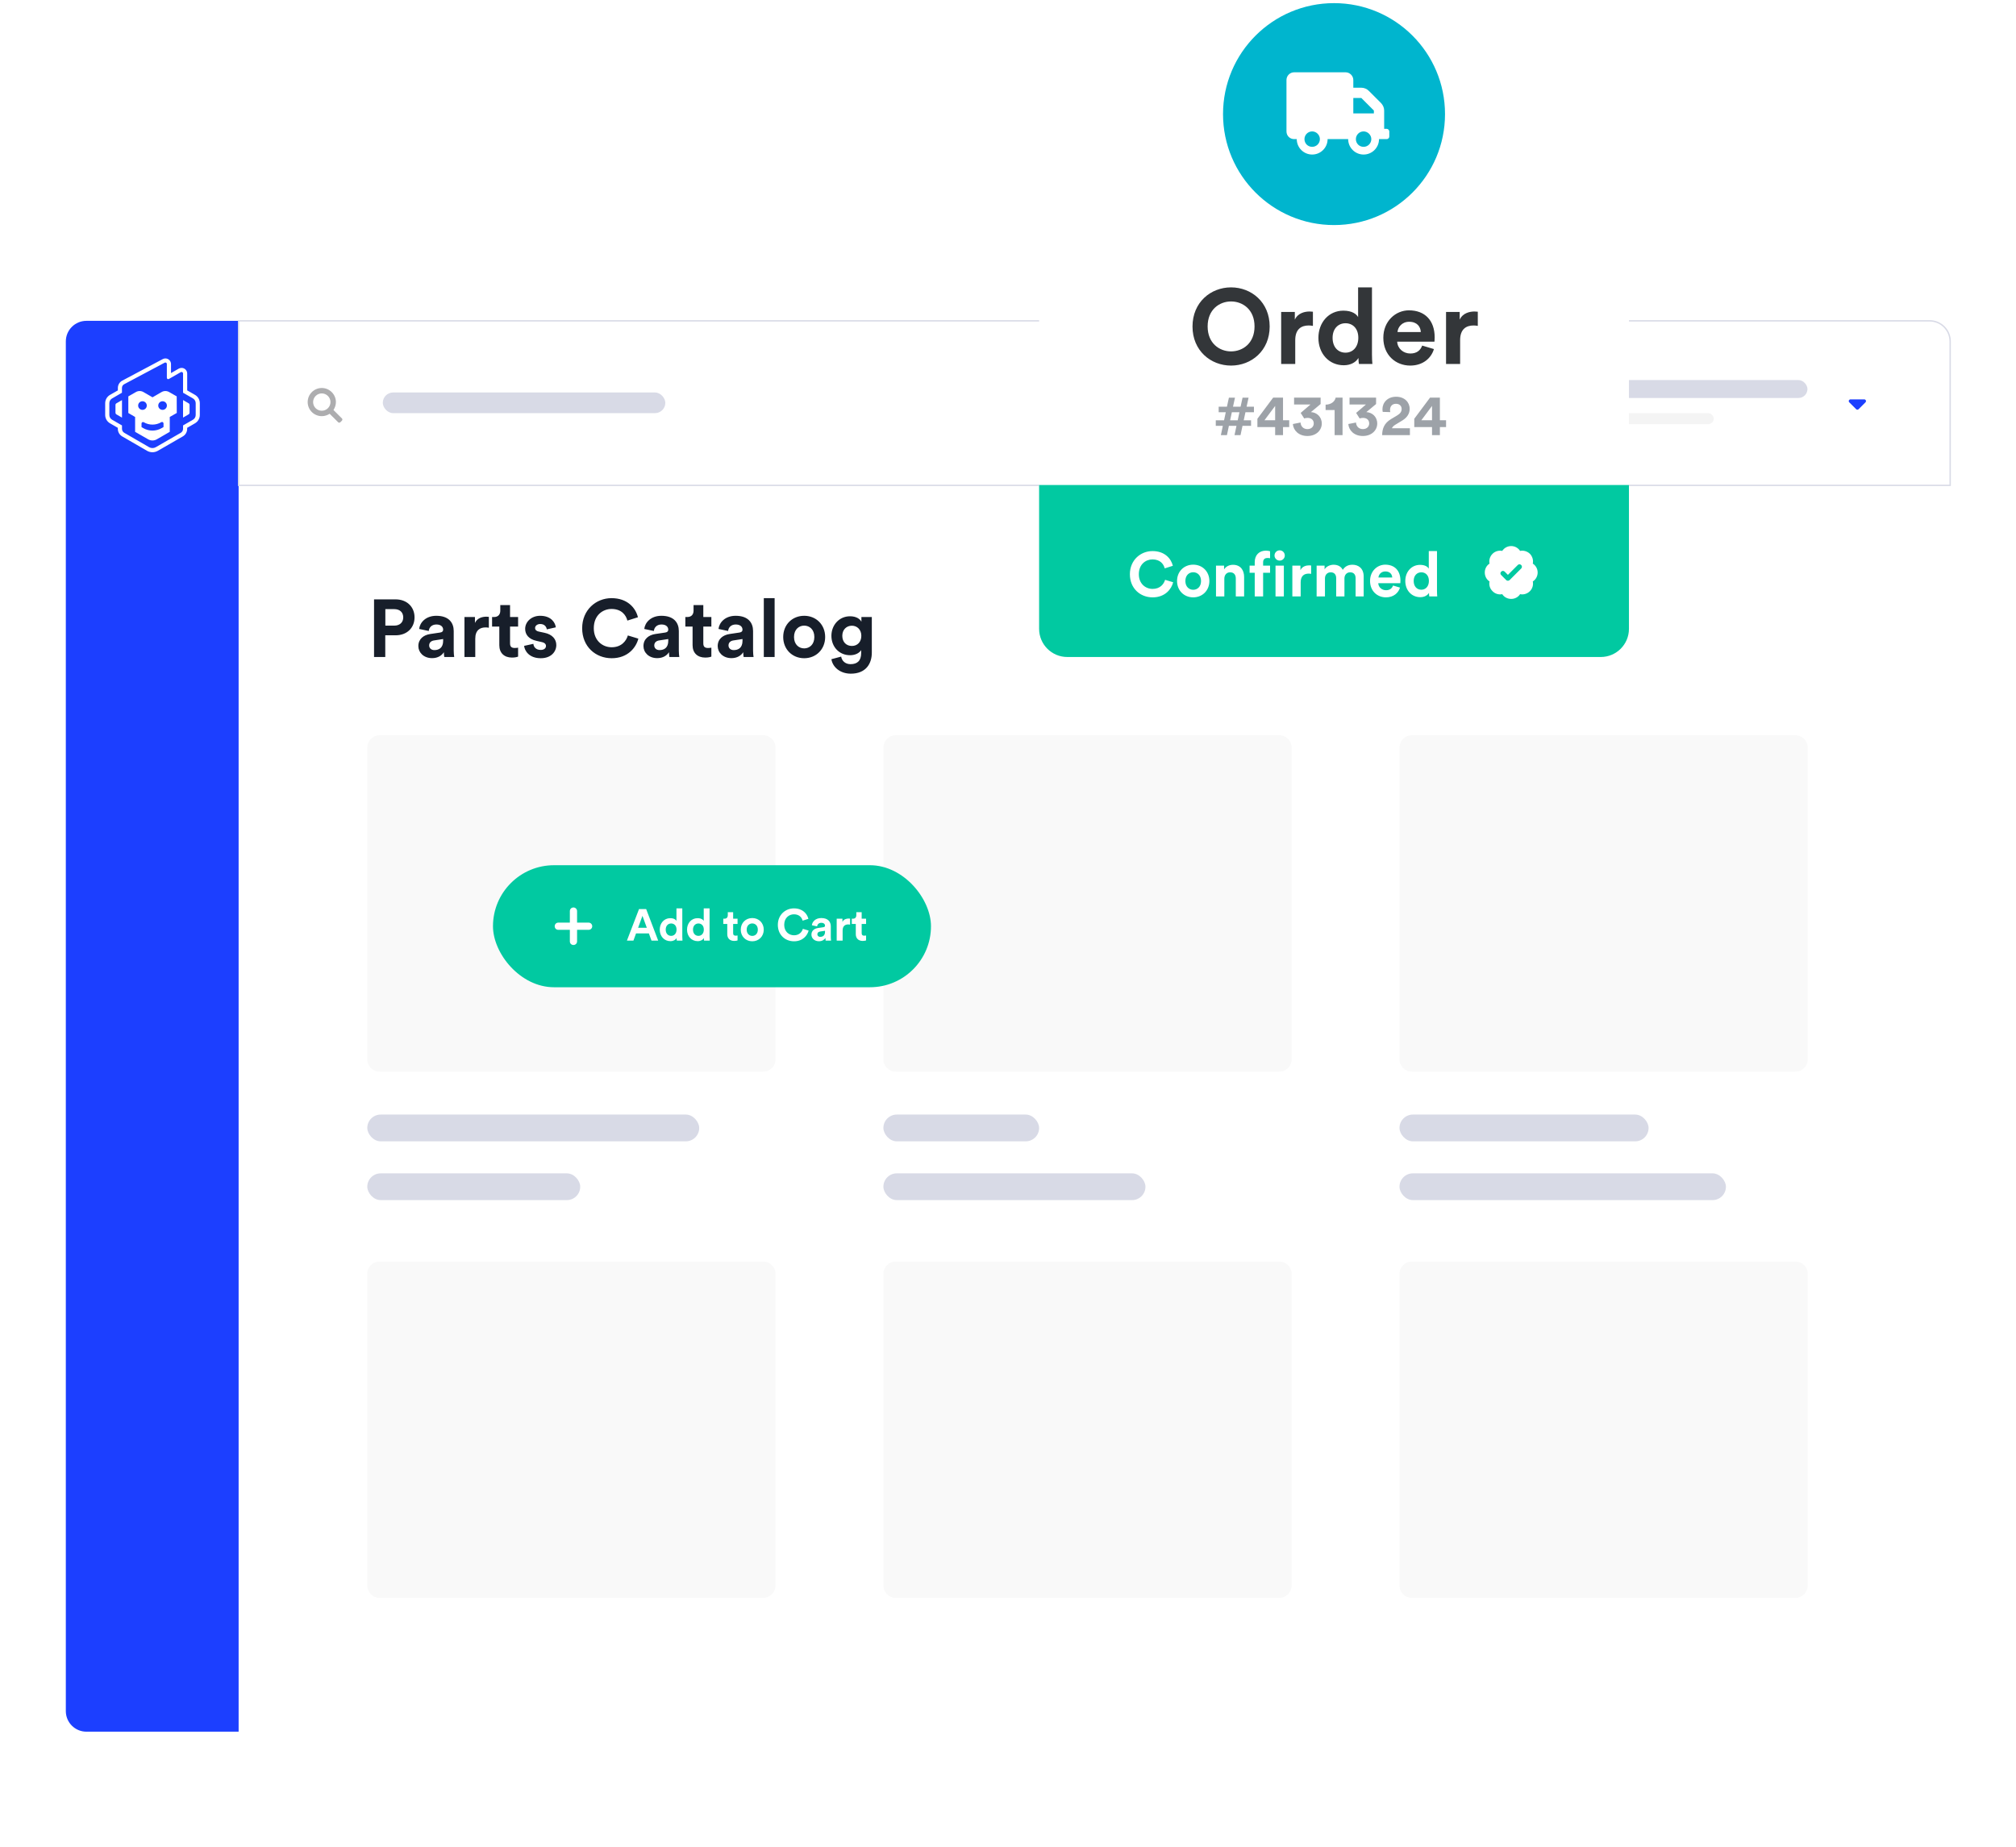 <?xml version="1.0" encoding="utf-8"?>
<svg xmlns="http://www.w3.org/2000/svg" width="490" height="449" viewBox="0 0 490 449" fill="none">
<g filter="url(#filter0_d)">
<rect x="16" y="78" width="458" height="343" rx="5" fill="white"/>
</g>
<path d="M185.495 178.758H92.273C90.617 178.758 89.273 180.101 89.273 181.758V257.531C89.273 259.188 90.617 260.531 92.273 260.531H185.495C187.151 260.531 188.495 259.188 188.495 257.531V181.758C188.495 180.101 187.151 178.758 185.495 178.758Z" fill="#F9F9F9"/>
<rect x="89.273" y="270.969" width="80.674" height="6.506" rx="3.253" fill="#D8DAE6"/>
<rect x="89.273" y="285.26" width="51.754" height="6.506" rx="3.253" fill="#D8DAE6"/>
<path d="M310.936 178.758H217.715C216.058 178.758 214.715 180.101 214.715 181.758V257.531C214.715 259.188 216.058 260.531 217.715 260.531H310.936C312.593 260.531 313.936 259.188 313.936 257.531V181.758C313.936 180.101 312.593 178.758 310.936 178.758Z" fill="#F9F9F9"/>
<rect x="214.715" y="270.969" width="37.848" height="6.506" rx="3.253" fill="#D8DAE6"/>
<rect x="214.715" y="285.26" width="63.693" height="6.506" rx="3.253" fill="#D8DAE6"/>
<path d="M436.377 178.758H343.156C341.499 178.758 340.156 180.101 340.156 181.758V257.531C340.156 259.188 341.499 260.531 343.156 260.531H436.377C438.034 260.531 439.377 259.188 439.377 257.531V181.758C439.377 180.101 438.034 178.758 436.377 178.758Z" fill="#F9F9F9"/>
<rect x="340.156" y="270.969" width="60.541" height="6.506" rx="3.253" fill="#D8DAE6"/>
<rect x="340.156" y="285.26" width="79.338" height="6.506" rx="3.253" fill="#D8DAE6"/>
<path d="M185.495 306.697H92.273C90.617 306.697 89.273 308.04 89.273 309.697V385.471C89.273 387.128 90.617 388.471 92.273 388.471H185.495C187.151 388.471 188.495 387.128 188.495 385.471V309.697C188.495 308.04 187.151 306.697 185.495 306.697Z" fill="#F9F9F9"/>
<path d="M310.936 306.697H217.715C216.058 306.697 214.715 308.04 214.715 309.697V385.471C214.715 387.128 216.058 388.471 217.715 388.471H310.936C312.593 388.471 313.936 387.128 313.936 385.471V309.697C313.936 308.04 312.593 306.697 310.936 306.697Z" fill="#F9F9F9"/>
<path d="M436.377 306.697H343.156C341.499 306.697 340.156 308.04 340.156 309.697V385.471C340.156 387.128 341.499 388.471 343.156 388.471H436.377C438.034 388.471 439.377 387.128 439.377 385.471V309.697C439.377 308.04 438.034 306.697 436.377 306.697Z" fill="#F9F9F9"/>
<path d="M93.661 152.1V148.088H95.815C97.178 148.088 98.008 148.859 98.008 150.104C98.008 151.31 97.178 152.1 95.815 152.1H93.661ZM96.151 154.452C98.918 154.452 100.756 152.634 100.756 150.084C100.756 147.555 98.918 145.717 96.151 145.717H90.914V159.729H93.641V154.452H96.151ZM101.682 157.08C101.682 158.602 102.947 160.005 105.022 160.005C106.464 160.005 107.393 159.333 107.887 158.563C107.887 158.938 107.927 159.472 107.986 159.729H110.397C110.338 159.393 110.279 158.701 110.279 158.187V153.404C110.279 151.448 109.132 149.709 106.049 149.709C103.441 149.709 102.038 151.389 101.879 152.91L104.211 153.404C104.29 152.555 104.923 151.823 106.069 151.823C107.176 151.823 107.709 152.397 107.709 153.088C107.709 153.424 107.532 153.701 106.978 153.78L104.587 154.136C102.966 154.373 101.682 155.341 101.682 157.08ZM105.575 158.049C104.725 158.049 104.31 157.495 104.31 156.922C104.31 156.171 104.844 155.796 105.516 155.697L107.709 155.361V155.796C107.709 157.515 106.682 158.049 105.575 158.049ZM118.818 149.966C118.62 149.946 118.422 149.926 118.205 149.926C117.375 149.926 116.031 150.163 115.438 151.448V150.005H112.889V159.729H115.517V155.282C115.517 153.187 116.683 152.535 118.027 152.535C118.264 152.535 118.521 152.555 118.818 152.614V149.966ZM123.97 147.1H121.598V148.464C121.598 149.333 121.124 150.005 120.096 150.005H119.602V152.337H121.361V156.863C121.361 158.74 122.547 159.867 124.444 159.867C125.215 159.867 125.689 159.729 125.926 159.63V157.456C125.788 157.495 125.432 157.535 125.116 157.535C124.365 157.535 123.97 157.258 123.97 156.408V152.337H125.926V150.005H123.97V147.1ZM127.387 157.021C127.505 158.128 128.513 160.025 131.438 160.025C133.988 160.025 135.213 158.404 135.213 156.823C135.213 155.4 134.245 154.234 132.328 153.839L130.944 153.543C130.411 153.444 130.055 153.148 130.055 152.673C130.055 152.12 130.608 151.705 131.3 151.705C132.407 151.705 132.822 152.436 132.901 153.009L135.094 152.515C134.976 151.468 134.047 149.709 131.28 149.709C129.185 149.709 127.644 151.152 127.644 152.891C127.644 154.254 128.494 155.381 130.371 155.796L131.656 156.092C132.407 156.25 132.703 156.606 132.703 157.041C132.703 157.555 132.288 158.009 131.418 158.009C130.272 158.009 129.699 157.298 129.64 156.527L127.387 157.021ZM148.671 160.025C152.604 160.025 154.62 157.416 155.154 155.262L152.604 154.491C152.229 155.796 151.063 157.357 148.671 157.357C146.419 157.357 144.324 155.717 144.324 152.733C144.324 149.551 146.537 148.049 148.632 148.049C151.063 148.049 152.15 149.531 152.486 150.875L155.055 150.065C154.501 147.792 152.505 145.42 148.632 145.42C144.877 145.42 141.498 148.266 141.498 152.733C141.498 157.199 144.758 160.025 148.671 160.025ZM156.396 157.08C156.396 158.602 157.661 160.005 159.736 160.005C161.178 160.005 162.107 159.333 162.601 158.563C162.601 158.938 162.641 159.472 162.7 159.729H165.111C165.052 159.393 164.993 158.701 164.993 158.187V153.404C164.993 151.448 163.846 149.709 160.763 149.709C158.155 149.709 156.752 151.389 156.594 152.91L158.926 153.404C159.005 152.555 159.637 151.823 160.783 151.823C161.89 151.823 162.424 152.397 162.424 153.088C162.424 153.424 162.246 153.701 161.692 153.78L159.301 154.136C157.68 154.373 156.396 155.341 156.396 157.08ZM160.289 158.049C159.439 158.049 159.024 157.495 159.024 156.922C159.024 156.171 159.558 155.796 160.23 155.697L162.424 155.361V155.796C162.424 157.515 161.396 158.049 160.289 158.049ZM170.945 147.1H168.573V148.464C168.573 149.333 168.099 150.005 167.071 150.005H166.577V152.337H168.336V156.863C168.336 158.74 169.522 159.867 171.419 159.867C172.19 159.867 172.664 159.729 172.901 159.63V157.456C172.763 157.495 172.407 157.535 172.091 157.535C171.34 157.535 170.945 157.258 170.945 156.408V152.337H172.901V150.005H170.945V147.1ZM174.441 157.08C174.441 158.602 175.706 160.005 177.781 160.005C179.223 160.005 180.152 159.333 180.646 158.563C180.646 158.938 180.686 159.472 180.745 159.729H183.156C183.097 159.393 183.038 158.701 183.038 158.187V153.404C183.038 151.448 181.891 149.709 178.808 149.709C176.2 149.709 174.797 151.389 174.639 152.91L176.971 153.404C177.05 152.555 177.682 151.823 178.828 151.823C179.935 151.823 180.469 152.397 180.469 153.088C180.469 153.424 180.291 153.701 179.737 153.78L177.346 154.136C175.726 154.373 174.441 155.341 174.441 157.08ZM178.334 158.049C177.484 158.049 177.069 157.495 177.069 156.922C177.069 156.171 177.603 155.796 178.275 155.697L180.469 155.361V155.796C180.469 157.515 179.441 158.049 178.334 158.049ZM188.277 159.729V145.42H185.648V159.729H188.277ZM195.461 157.634C194.177 157.634 192.991 156.685 192.991 154.867C192.991 153.029 194.177 152.1 195.461 152.1C196.746 152.1 197.932 153.029 197.932 154.867C197.932 156.705 196.746 157.634 195.461 157.634ZM195.461 149.709C192.556 149.709 190.363 151.863 190.363 154.867C190.363 157.851 192.556 160.025 195.461 160.025C198.366 160.025 200.56 157.851 200.56 154.867C200.56 151.863 198.366 149.709 195.461 149.709ZM202.078 160.262C202.354 162.12 204.133 163.78 206.801 163.78C210.457 163.78 211.9 161.349 211.9 158.681V150.005H209.37V151.152C209.034 150.499 208.145 149.827 206.603 149.827C203.936 149.827 202.078 152.001 202.078 154.57C202.078 157.298 204.015 159.294 206.603 159.294C208.007 159.294 208.916 158.681 209.311 158.049V158.76C209.311 160.638 208.382 161.468 206.722 161.468C205.477 161.468 204.627 160.697 204.449 159.63L202.078 160.262ZM207.058 157.041C205.694 157.041 204.726 156.092 204.726 154.57C204.726 153.068 205.754 152.12 207.058 152.12C208.323 152.12 209.35 153.068 209.35 154.57C209.35 156.072 208.402 157.041 207.058 157.041Z" fill="#171E2A"/>
<path d="M16 83C16 80.239 18.239 78 21 78H58V421H21C18.239 421 16 418.761 16 416V83Z" fill="#1C3FFF"/>
<g clip-path="url(#clip0)">
<path d="M28.067 98.442V100.341C28.067 100.505 28.157 100.661 28.305 100.751L29.65 101.529V97.27L28.305 98.049C28.157 98.122 28.067 98.278 28.067 98.442ZM45.836 98.04L44.491 97.262V101.521L45.836 100.743C45.983 100.661 46.074 100.505 46.074 100.333V98.433C46.074 98.278 45.983 98.122 45.836 98.04ZM47.402 96.001L45.746 95.051L45.5 94.912V90.809C45.5 90.056 44.885 89.442 44.13 89.442C43.893 89.442 43.655 89.507 43.45 89.622L42.302 90.277L41.564 90.703V89.851V88.508C41.564 88.14 41.408 87.779 41.146 87.525C40.892 87.28 40.555 87.141 40.195 87.141C39.973 87.141 39.752 87.198 39.555 87.304L29.707 92.545C29.051 92.898 28.649 93.569 28.649 94.314V94.912L28.404 95.051L26.739 96.001C26.017 96.419 25.566 97.189 25.566 98.024V100.89C25.566 101.725 26.017 102.495 26.739 102.913L28.395 103.871L28.641 104.01V104.289C28.649 105.034 29.051 105.722 29.699 106.098L35.734 109.595C36.136 109.824 36.587 109.947 37.054 109.947C37.513 109.947 37.964 109.824 38.366 109.595L44.434 106.098C45.082 105.73 45.483 105.034 45.492 104.289V104.01L45.737 103.871L47.394 102.913C48.115 102.495 48.566 101.725 48.566 100.89V98.024C48.566 97.189 48.124 96.419 47.402 96.001ZM47.566 100.89C47.566 101.365 47.312 101.807 46.894 102.045L44.491 103.429V104.256C44.491 104.657 44.278 105.026 43.934 105.222L37.866 108.719C37.366 109.006 36.742 109.006 36.242 108.719L30.207 105.222C29.863 105.026 29.65 104.657 29.65 104.256V103.429L27.247 102.045C26.837 101.807 26.575 101.365 26.575 100.89V98.024C26.575 97.549 26.829 97.107 27.239 96.869L29.642 95.477V94.298C29.642 93.929 29.847 93.585 30.175 93.413L40.022 88.172C40.268 88.041 40.564 88.222 40.555 88.492V91.849C40.555 92.103 40.826 92.259 41.047 92.136L43.942 90.474C44.188 90.334 44.491 90.506 44.491 90.793V95.477L46.894 96.861C47.312 97.099 47.566 97.541 47.566 98.016V100.89ZM41.096 95.305C40.539 94.986 39.85 94.986 39.293 95.305L37.071 96.591L34.848 95.305C34.291 94.986 33.602 94.986 33.044 95.305L31.191 96.37V100.407L32.84 101.373V104.985L36.021 106.811C36.669 107.179 37.456 107.179 38.104 106.811L41.261 104.985V101.373L42.966 100.399L42.95 96.362L41.096 95.305ZM33.578 98.597C33.578 98.016 34.045 97.549 34.627 97.549C35.209 97.549 35.677 98.016 35.677 98.597C35.677 99.179 35.209 99.645 34.627 99.645C34.045 99.645 33.578 99.17 33.578 98.597ZM39.744 103.822L39.325 104.067C37.931 104.886 36.201 104.886 34.807 104.076L34.397 103.83V102.962C34.397 102.684 34.701 102.512 34.939 102.651C36.251 103.421 37.882 103.421 39.194 102.643L39.202 102.634C39.44 102.495 39.744 102.667 39.744 102.946V103.822ZM39.514 99.645C38.932 99.645 38.464 99.179 38.464 98.597C38.464 98.016 38.932 97.549 39.514 97.549C40.096 97.549 40.564 98.016 40.564 98.597C40.564 99.17 40.096 99.645 39.514 99.645Z" fill="white"/>
</g>
<path d="M41.346 209.42H32.787C29.991 209.42 27.703 207.132 27.703 204.336V195.778C27.703 192.981 29.991 190.693 32.787 190.693H41.346C44.142 190.693 46.43 192.981 46.43 195.778V204.336C46.43 207.132 44.142 209.42 41.346 209.42Z" fill="#1C3FFF"/>
<path d="M58 78H469C471.761 78 474 80.239 474 83V118H58V78Z" fill="white" stroke="#D8DAE6" stroke-width="0.335" stroke-miterlimit="10"/>
<path d="M83.096 101.718L81.051 99.676C81.414 99.117 81.645 98.458 81.645 97.75C81.645 95.874 80.094 94.326 78.214 94.326C76.317 94.326 74.783 95.874 74.783 97.75C74.783 99.643 76.317 101.174 78.214 101.174C78.907 101.174 79.567 100.96 80.127 100.598L82.173 102.64C82.321 102.804 82.569 102.804 82.733 102.64L83.096 102.277C83.261 102.113 83.261 101.866 83.096 101.718ZM76.103 97.75C76.103 96.598 77.043 95.643 78.214 95.643C79.369 95.643 80.325 96.598 80.325 97.75C80.325 98.919 79.369 99.857 78.214 99.857C77.043 99.857 76.103 98.919 76.103 97.75Z" fill="#ADADAF"/>
<rect x="93.041" y="95.418" width="68.667" height="5.024" rx="2.512" fill="#D8DAE6"/>
<path d="M369.617 106.089H362.128C359.682 106.089 357.68 104.087 357.68 101.64V94.152C357.68 91.705 359.682 89.703 362.128 89.703H369.617C372.064 89.703 374.065 91.705 374.065 94.152V101.64C374.065 104.087 372.064 106.089 369.617 106.089Z" fill="#D8DAE6"/>
<rect x="379.018" y="92.4" width="60.293" height="4.354" rx="2.177" fill="#D8DAE6"/>
<rect x="379.018" y="100.439" width="37.516" height="2.68" rx="1.34" fill="#F4F4F4"/>
<path d="M453.413 97.811C453.531 97.694 453.57 97.51 453.505 97.353C453.439 97.197 453.282 97.092 453.125 97.092H449.776C449.606 97.092 449.449 97.197 449.383 97.353C449.318 97.51 449.357 97.694 449.475 97.811L451.149 99.486C451.228 99.565 451.333 99.604 451.45 99.604C451.555 99.604 451.66 99.565 451.738 99.486L453.413 97.811Z" fill="#1C3FFF"/>
<path d="M324.585 97.931C324.585 102.371 320.986 105.97 316.546 105.97C312.107 105.97 308.507 102.371 308.507 97.931C308.507 93.491 312.107 89.892 316.546 89.892C320.986 89.892 324.585 93.491 324.585 97.931Z" fill="white" stroke="#D8DAE6" stroke-width="0.335" stroke-miterlimit="10"/>
<path d="M319.351 97.929C319.351 97.641 319.116 97.405 318.828 97.405H317.153V95.73C317.153 95.443 316.918 95.207 316.63 95.207C316.329 95.207 316.106 95.443 316.106 95.73V97.405H314.432C314.131 97.405 313.908 97.641 313.908 97.929C313.908 98.23 314.131 98.452 314.432 98.452H316.106V100.127C316.106 100.428 316.329 100.65 316.63 100.65C316.918 100.65 317.153 100.428 317.153 100.127V98.452H318.828C319.116 98.452 319.351 98.23 319.351 97.929Z" fill="#1C3FFF"/>
<path d="M346.023 97.931C346.023 102.371 342.424 105.97 337.984 105.97C333.544 105.97 329.945 102.371 329.945 97.931C329.945 93.491 333.544 89.892 337.984 89.892C342.424 89.892 346.023 93.491 346.023 97.931Z" fill="white" stroke="#D8DAE6" stroke-width="0.335" stroke-miterlimit="10"/>
<path d="M338.068 101.279C338.526 101.279 338.905 100.913 338.905 100.442H337.23C337.23 100.913 337.597 101.279 338.068 101.279ZM340.881 99.33C340.632 99.055 340.148 98.649 340.148 97.302C340.148 96.294 339.441 95.483 338.486 95.274V94.999C338.486 94.776 338.29 94.58 338.068 94.58C337.832 94.58 337.649 94.776 337.649 94.999V95.274C336.681 95.483 335.974 96.294 335.974 97.302C335.974 98.649 335.49 99.055 335.241 99.33C335.163 99.408 335.137 99.513 335.137 99.605C335.137 99.827 335.307 100.023 335.555 100.023H340.567C340.828 100.023 340.985 99.827 340.999 99.605C340.999 99.513 340.959 99.408 340.881 99.33Z" fill="#1C3FFF"/>
<rect x="340.496" y="89.723" width="7.704" height="5.024" rx="2.512" fill="#01C9A1"/>
<g filter="url(#filter1_d)">
<rect x="119.822" y="210.348" width="106.457" height="29.668" rx="14.834" fill="#01C9A1"/>
<path d="M143.944 225.181C143.944 224.699 143.55 224.304 143.067 224.304H140.261V221.498C140.261 221.016 139.867 220.621 139.384 220.621C138.88 220.621 138.507 221.016 138.507 221.498V224.304H135.701C135.197 224.304 134.824 224.699 134.824 225.181C134.824 225.685 135.197 226.058 135.701 226.058H138.507V228.864C138.507 229.368 138.88 229.741 139.384 229.741C139.867 229.741 140.261 229.368 140.261 228.864V226.058H143.067C143.55 226.058 143.944 225.685 143.944 225.181Z" fill="white"/>
<path d="M158.352 228.682H159.977L157.053 221.004H155.32L152.375 228.682H153.956L154.595 226.927H157.714L158.352 228.682ZM156.154 222.661L157.215 225.563H155.093L156.154 222.661ZM165.836 220.841H164.417V223.884C164.265 223.603 163.832 223.224 162.912 223.224C161.406 223.224 160.356 224.447 160.356 226.007C160.356 227.62 161.439 228.812 162.955 228.812C163.67 228.812 164.211 228.487 164.449 228.064C164.449 228.313 164.482 228.573 164.504 228.682H165.879C165.857 228.465 165.836 228.075 165.836 227.718V220.841ZM161.807 226.007C161.807 225.054 162.392 224.512 163.128 224.512C163.865 224.512 164.439 225.043 164.439 225.996C164.439 226.96 163.865 227.523 163.128 227.523C162.37 227.523 161.807 226.96 161.807 226.007ZM172.466 220.841H171.048V223.884C170.896 223.603 170.463 223.224 169.542 223.224C168.037 223.224 166.987 224.447 166.987 226.007C166.987 227.62 168.07 228.812 169.586 228.812C170.3 228.812 170.842 228.487 171.08 228.064C171.08 228.313 171.113 228.573 171.134 228.682H172.51C172.488 228.465 172.466 228.075 172.466 227.718V220.841ZM168.438 226.007C168.438 225.054 169.023 224.512 169.759 224.512C170.495 224.512 171.069 225.043 171.069 225.996C171.069 226.96 170.495 227.523 169.759 227.523C169.001 227.523 168.438 226.96 168.438 226.007ZM178.195 221.762H176.896V222.509C176.896 222.986 176.636 223.354 176.073 223.354H175.802V224.632H176.766V227.111C176.766 228.14 177.415 228.757 178.455 228.757C178.877 228.757 179.137 228.682 179.267 228.627V227.436C179.191 227.458 178.997 227.48 178.823 227.48C178.412 227.48 178.195 227.328 178.195 226.862V224.632H179.267V223.354H178.195V221.762ZM182.841 227.534C182.137 227.534 181.487 227.014 181.487 226.018C181.487 225.011 182.137 224.502 182.841 224.502C183.545 224.502 184.195 225.011 184.195 226.018C184.195 227.025 183.545 227.534 182.841 227.534ZM182.841 223.191C181.249 223.191 180.047 224.372 180.047 226.018C180.047 227.653 181.249 228.844 182.841 228.844C184.433 228.844 185.635 227.653 185.635 226.018C185.635 224.372 184.433 223.191 182.841 223.191ZM192.989 228.844C195.144 228.844 196.249 227.415 196.541 226.234L195.144 225.812C194.938 226.527 194.299 227.382 192.989 227.382C191.755 227.382 190.607 226.483 190.607 224.848C190.607 223.105 191.82 222.282 192.967 222.282C194.299 222.282 194.895 223.094 195.079 223.83L196.487 223.386C196.184 222.141 195.09 220.841 192.967 220.841C190.91 220.841 189.058 222.401 189.058 224.848C189.058 227.296 190.845 228.844 192.989 228.844ZM197.222 227.231C197.222 228.064 197.915 228.833 199.052 228.833C199.842 228.833 200.351 228.465 200.622 228.043C200.622 228.248 200.644 228.541 200.676 228.682H201.997C201.965 228.498 201.932 228.119 201.932 227.837V225.216C201.932 224.144 201.304 223.191 199.615 223.191C198.186 223.191 197.417 224.112 197.33 224.946L198.608 225.216C198.651 224.751 198.998 224.35 199.626 224.35C200.232 224.35 200.525 224.664 200.525 225.043C200.525 225.227 200.427 225.379 200.124 225.422L198.814 225.617C197.926 225.747 197.222 226.278 197.222 227.231ZM199.355 227.761C198.889 227.761 198.662 227.458 198.662 227.144C198.662 226.732 198.954 226.527 199.323 226.472L200.525 226.288V226.527C200.525 227.469 199.962 227.761 199.355 227.761ZM206.612 223.332C206.503 223.321 206.395 223.31 206.276 223.31C205.821 223.31 205.085 223.44 204.76 224.144V223.354H203.363V228.682H204.803V226.245C204.803 225.097 205.442 224.74 206.178 224.74C206.308 224.74 206.449 224.751 206.612 224.783V223.332ZM209.435 221.762H208.135V222.509C208.135 222.986 207.875 223.354 207.312 223.354H207.041V224.632H208.005V227.111C208.005 228.14 208.655 228.757 209.695 228.757C210.117 228.757 210.377 228.682 210.507 228.627V227.436C210.431 227.458 210.236 227.48 210.063 227.48C209.651 227.48 209.435 227.328 209.435 226.862V224.632H210.507V223.354H209.435V221.762Z" fill="white"/>
</g>
<g filter="url(#filter2_d)">
<rect x="252.562" y="27.738" width="143.363" height="131.99" rx="6.85" fill="white"/>
</g>
<path d="M252.562 117.918H395.925V152.878C395.925 156.661 392.858 159.728 389.075 159.728H259.412C255.629 159.728 252.562 156.661 252.562 152.878V117.918Z" fill="#01C9A1"/>
<path d="M280.151 145.228C283.181 145.228 284.734 143.219 285.145 141.559L283.181 140.965C282.892 141.97 281.994 143.173 280.151 143.173C278.416 143.173 276.802 141.909 276.802 139.61C276.802 137.159 278.507 136.001 280.121 136.001C281.994 136.001 282.831 137.143 283.09 138.179L285.069 137.555C284.643 135.804 283.105 133.976 280.121 133.976C277.228 133.976 274.624 136.169 274.624 139.61C274.624 143.051 277.137 145.228 280.151 145.228ZM290.016 143.386C289.026 143.386 288.112 142.655 288.112 141.254C288.112 139.838 289.026 139.123 290.016 139.123C291.005 139.123 291.919 139.838 291.919 141.254C291.919 142.67 291.005 143.386 290.016 143.386ZM290.016 137.28C287.777 137.28 286.087 138.94 286.087 141.254C286.087 143.554 287.777 145.228 290.016 145.228C292.254 145.228 293.944 143.554 293.944 141.254C293.944 138.94 292.254 137.28 290.016 137.28ZM297.58 140.691C297.58 139.823 298.097 139.138 298.981 139.138C299.955 139.138 300.366 139.793 300.366 140.63V145H302.391V140.28C302.391 138.636 301.539 137.311 299.681 137.311C298.874 137.311 297.976 137.661 297.519 138.438V137.509H295.555V145H297.58V140.691ZM308.059 135.651C308.394 135.651 308.591 135.697 308.698 135.727V134.022C308.531 133.946 308.119 133.87 307.693 133.87C306.034 133.87 304.968 134.966 304.968 136.656V137.509H303.719V139.245H304.968V145H307.008V139.245H308.698V137.509H307.008V136.687C307.008 135.849 307.602 135.651 308.059 135.651ZM312.047 145V137.509H310.022V145H312.047ZM309.779 135.057C309.779 135.727 310.342 136.291 311.027 136.291C311.728 136.291 312.276 135.727 312.276 135.057C312.276 134.357 311.728 133.794 311.027 133.794C310.342 133.794 309.779 134.357 309.779 135.057ZM318.679 137.478C318.527 137.463 318.375 137.448 318.207 137.448C317.568 137.448 316.532 137.631 316.076 138.62V137.509H314.111V145H316.136V141.574C316.136 139.96 317.035 139.458 318.07 139.458C318.253 139.458 318.451 139.473 318.679 139.519V137.478ZM322.039 145V140.615C322.039 139.793 322.557 139.138 323.44 139.138C324.354 139.138 324.765 139.747 324.765 140.554V145H326.775V140.615C326.775 139.808 327.292 139.138 328.16 139.138C329.089 139.138 329.485 139.747 329.485 140.554V145H331.449V140.143C331.449 138.133 330.124 137.296 328.739 137.296C327.749 137.296 326.957 137.631 326.364 138.544C325.983 137.737 325.161 137.296 324.141 137.296C323.318 137.296 322.359 137.692 321.948 138.422V137.509H320.014V145H322.039ZM335.04 140.402C335.086 139.717 335.664 138.925 336.715 138.925C337.872 138.925 338.359 139.656 338.39 140.402H335.04ZM338.588 142.351C338.344 143.021 337.826 143.493 336.882 143.493C335.877 143.493 335.04 142.777 334.994 141.787H340.354C340.354 141.757 340.384 141.452 340.384 141.163C340.384 138.757 338.999 137.28 336.684 137.28C334.766 137.28 333 138.833 333 141.224C333 143.751 334.812 145.228 336.867 145.228C338.709 145.228 339.897 144.147 340.278 142.853L338.588 142.351ZM349.268 133.976H347.274V138.255C347.06 137.859 346.451 137.326 345.157 137.326C343.041 137.326 341.564 139.047 341.564 141.239C341.564 143.508 343.086 145.183 345.218 145.183C346.223 145.183 346.984 144.726 347.319 144.132C347.319 144.482 347.365 144.848 347.395 145H349.329C349.299 144.695 349.268 144.147 349.268 143.645V133.976ZM343.604 141.239C343.604 139.899 344.426 139.138 345.462 139.138C346.497 139.138 347.304 139.884 347.304 141.224C347.304 142.579 346.497 143.371 345.462 143.371C344.396 143.371 343.604 142.579 343.604 141.239Z" fill="white"/>
<path d="M373.735 139.181C373.735 138.277 373.258 137.474 372.555 137.022C372.731 136.194 372.48 135.291 371.852 134.638C371.2 134.011 370.296 133.76 369.468 133.935C369.016 133.233 368.213 132.756 367.309 132.756C366.381 132.756 365.577 133.233 365.126 133.935C364.297 133.76 363.394 134.011 362.766 134.638C362.114 135.291 361.863 136.194 362.038 137.022C361.336 137.474 360.884 138.277 360.884 139.181C360.884 140.11 361.336 140.913 362.038 141.365C361.863 142.193 362.114 143.096 362.766 143.724C363.394 144.376 364.297 144.627 365.126 144.452C365.577 145.155 366.381 145.606 367.309 145.606C368.213 145.606 369.016 145.155 369.468 144.452C370.296 144.627 371.2 144.376 371.852 143.724C372.48 143.096 372.731 142.193 372.555 141.365C373.258 140.913 373.735 140.11 373.735 139.181ZM369.744 138.202L366.933 141.013C366.807 141.139 366.657 141.189 366.506 141.189C366.355 141.189 366.18 141.139 366.079 141.013L364.875 139.808C364.624 139.583 364.624 139.206 364.875 138.98C365.1 138.729 365.477 138.729 365.728 138.98L366.506 139.758L368.89 137.374C369.116 137.123 369.493 137.123 369.744 137.374C369.97 137.6 369.97 137.976 369.744 138.202Z" fill="white"/>
<path d="M293.524 79.359C293.524 75.242 296.406 73.287 299.21 73.287C302.04 73.287 304.922 75.242 304.922 79.359C304.922 83.475 302.04 85.43 299.21 85.43C296.406 85.43 293.524 83.475 293.524 79.359ZM289.845 79.384C289.845 85.25 294.27 88.878 299.21 88.878C304.176 88.878 308.601 85.25 308.601 79.384C308.601 73.493 304.176 69.865 299.21 69.865C294.27 69.865 289.845 73.493 289.845 79.384ZM319.112 75.782C318.855 75.757 318.598 75.731 318.315 75.731C317.234 75.731 315.485 76.04 314.713 77.712V75.834H311.394V88.492H314.816V82.703C314.816 79.976 316.334 79.127 318.083 79.127C318.392 79.127 318.726 79.153 319.112 79.23V75.782ZM333.465 69.865H330.094V77.094C329.734 76.426 328.705 75.525 326.518 75.525C322.942 75.525 320.446 78.432 320.446 82.137C320.446 85.971 323.019 88.801 326.621 88.801C328.319 88.801 329.605 88.029 330.171 87.026C330.171 87.617 330.248 88.235 330.3 88.492H333.567C333.516 87.978 333.465 87.051 333.465 86.202V69.865ZM323.894 82.137C323.894 79.873 325.283 78.587 327.032 78.587C328.782 78.587 330.146 79.847 330.146 82.112C330.146 84.401 328.782 85.739 327.032 85.739C325.231 85.739 323.894 84.401 323.894 82.137ZM339.673 80.722C339.75 79.564 340.728 78.227 342.503 78.227C344.458 78.227 345.282 79.462 345.333 80.722H339.673ZM345.668 84.016C345.256 85.147 344.381 85.945 342.786 85.945C341.088 85.945 339.673 84.736 339.596 83.064H348.652C348.652 83.012 348.704 82.498 348.704 82.009C348.704 77.944 346.362 75.448 342.452 75.448C339.21 75.448 336.225 78.072 336.225 82.112C336.225 86.382 339.287 88.878 342.76 88.878C345.873 88.878 347.88 87.051 348.523 84.865L345.668 84.016ZM359.187 75.782C358.93 75.757 358.673 75.731 358.39 75.731C357.309 75.731 355.56 76.04 354.788 77.712V75.834H351.469V88.492H354.891V82.703C354.891 79.976 356.409 79.127 358.158 79.127C358.467 79.127 358.801 79.153 359.187 79.23V75.782Z" fill="#333639"/>
<path d="M296.206 100.22H297.934L297.513 102.187H295.503V103.522H297.217L296.74 105.785H298.215L298.693 103.522H300.534L300.057 105.785H301.518L301.996 103.522H304.076V102.187H302.291L302.713 100.22H304.779V98.87H302.994L303.472 96.678H302.01L301.532 98.87H299.691L300.169 96.678H298.693L298.215 98.87H296.206V100.22ZM299.41 100.22H301.251L300.83 102.187H298.988L299.41 100.22ZM305.618 103.832H309.932V105.785H311.844V103.832H313.348V102.173H311.844V96.664H309.455L305.618 101.808V103.832ZM309.932 102.173H307.332L309.932 98.688V102.173ZM316.994 101.737C317.191 101.667 317.43 101.597 317.823 101.597C318.694 101.597 319.313 102.089 319.313 102.946C319.313 103.705 318.737 104.323 317.767 104.323C316.811 104.323 316.151 103.649 316.108 102.721L314.239 103.087C314.352 104.619 315.645 105.996 317.767 105.996C319.973 105.996 321.266 104.548 321.266 102.974C321.266 101.302 320.002 100.248 318.624 100.191L320.985 98.224V96.664H314.534V98.336H318.526L316.136 100.388L316.994 101.737ZM326.313 105.785V96.664H324.641C324.458 97.619 323.531 98.364 322.195 98.378V99.685H324.388V105.785H326.313ZM330.472 101.737C330.669 101.667 330.908 101.597 331.301 101.597C332.173 101.597 332.791 102.089 332.791 102.946C332.791 103.705 332.215 104.323 331.245 104.323C330.289 104.323 329.629 103.649 329.587 102.721L327.717 103.087C327.83 104.619 329.123 105.996 331.245 105.996C333.452 105.996 334.745 104.548 334.745 102.974C334.745 101.302 333.48 100.248 332.102 100.191L334.464 98.224V96.664H328.012V98.336H332.004L329.615 100.388L330.472 101.737ZM337.922 100.191C337.88 100.037 337.852 99.854 337.852 99.685C337.852 98.828 338.33 98.168 339.3 98.168C340.213 98.168 340.677 98.758 340.677 99.418C340.677 100.051 340.368 100.529 339.595 100.993L338.091 101.892C336.461 102.876 335.955 104.183 335.941 105.785H342.687V104.113H338.316C338.456 103.761 338.752 103.508 339.103 103.283L340.86 102.215C341.984 101.527 342.631 100.571 342.631 99.39C342.631 97.802 341.38 96.453 339.342 96.453C337.22 96.453 336.011 97.9 336.011 99.503C336.011 99.728 336.053 100.009 336.081 100.135L337.922 100.191ZM343.746 103.832H348.061V105.785H349.973V103.832H351.476V102.173H349.973V96.664H347.583L343.746 101.808V103.832ZM348.061 102.173H345.461L348.061 98.688V102.173Z" fill="#9DA2A8"/>
<circle cx="324.242" cy="27.739" r="26.977" fill="#00B5CE"/>
<path d="M337.053 31.323H336.428V26.871C336.428 26.207 336.154 25.582 335.686 25.074L332.679 22.067C332.21 21.599 331.546 21.325 330.882 21.325H328.93V19.451C328.93 18.435 328.07 17.576 327.055 17.576H314.558C313.504 17.576 312.684 18.435 312.684 19.451V31.948C312.684 33.002 313.504 33.822 314.558 33.822H315.183C315.183 35.892 316.862 37.571 318.932 37.571C321.002 37.571 322.681 35.892 322.681 33.822H327.68C327.68 35.892 329.359 37.571 331.429 37.571C333.499 37.571 335.178 35.892 335.178 33.822H337.053C337.365 33.822 337.677 33.549 337.677 33.197V31.948C337.677 31.635 337.365 31.323 337.053 31.323ZM318.932 35.697C317.878 35.697 317.058 34.877 317.058 33.822C317.058 32.807 317.878 31.948 318.932 31.948C319.947 31.948 320.807 32.807 320.807 33.822C320.807 34.877 319.947 35.697 318.932 35.697ZM328.93 23.825H330.882L333.928 26.871V27.574H328.93V23.825ZM331.429 35.697C330.375 35.697 329.554 34.877 329.554 33.822C329.554 32.807 330.375 31.948 331.429 31.948C332.444 31.948 333.304 32.807 333.304 33.822C333.304 34.877 332.444 35.697 331.429 35.697Z" fill="white"/>
<defs>
<filter id="filter0_d" x="0" y="74" width="490" height="375" filterUnits="userSpaceOnUse" color-interpolation-filters="sRGB">
<feFlood flood-opacity="0" result="BackgroundImageFix"/>
<feColorMatrix in="SourceAlpha" type="matrix" values="0 0 0 0 0 0 0 0 0 0 0 0 0 0 0 0 0 0 127 0" result="hardAlpha"/>
<feOffset dy="12"/>
<feGaussianBlur stdDeviation="8"/>
<feColorMatrix type="matrix" values="0 0 0 0 0.416 0 0 0 0 0.447 0 0 0 0 0.62 0 0 0 0.1 0"/>
<feBlend mode="normal" in2="BackgroundImageFix" result="effect1_dropShadow"/>
<feBlend mode="normal" in="SourceGraphic" in2="effect1_dropShadow" result="shape"/>
</filter>
<filter id="filter1_d" x="98.445" y="188.97" width="149.212" height="72.423" filterUnits="userSpaceOnUse" color-interpolation-filters="sRGB">
<feFlood flood-opacity="0" result="BackgroundImageFix"/>
<feColorMatrix in="SourceAlpha" type="matrix" values="0 0 0 0 0 0 0 0 0 0 0 0 0 0 0 0 0 0 127 0" result="hardAlpha"/>
<feOffset/>
<feGaussianBlur stdDeviation="10.689"/>
<feColorMatrix type="matrix" values="0 0 0 0 0 0 0 0 0 0 0 0 0 0 0 0 0 0 0.05 0"/>
<feBlend mode="normal" in2="BackgroundImageFix" result="effect1_dropShadow"/>
<feBlend mode="normal" in="SourceGraphic" in2="effect1_dropShadow" result="shape"/>
</filter>
<filter id="filter2_d" x="236.562" y="23.738" width="175.363" height="163.99" filterUnits="userSpaceOnUse" color-interpolation-filters="sRGB">
<feFlood flood-opacity="0" result="BackgroundImageFix"/>
<feColorMatrix in="SourceAlpha" type="matrix" values="0 0 0 0 0 0 0 0 0 0 0 0 0 0 0 0 0 0 127 0" result="hardAlpha"/>
<feOffset dy="12"/>
<feGaussianBlur stdDeviation="8"/>
<feColorMatrix type="matrix" values="0 0 0 0 0.416 0 0 0 0 0.447 0 0 0 0 0.62 0 0 0 0.1 0"/>
<feBlend mode="normal" in2="BackgroundImageFix" result="effect1_dropShadow"/>
<feBlend mode="normal" in="SourceGraphic" in2="effect1_dropShadow" result="shape"/>
</filter>
<clipPath id="clip0">
<rect width="23" height="23" fill="white" transform="translate(25.566 87.045)"/>
</clipPath>
</defs>
</svg>